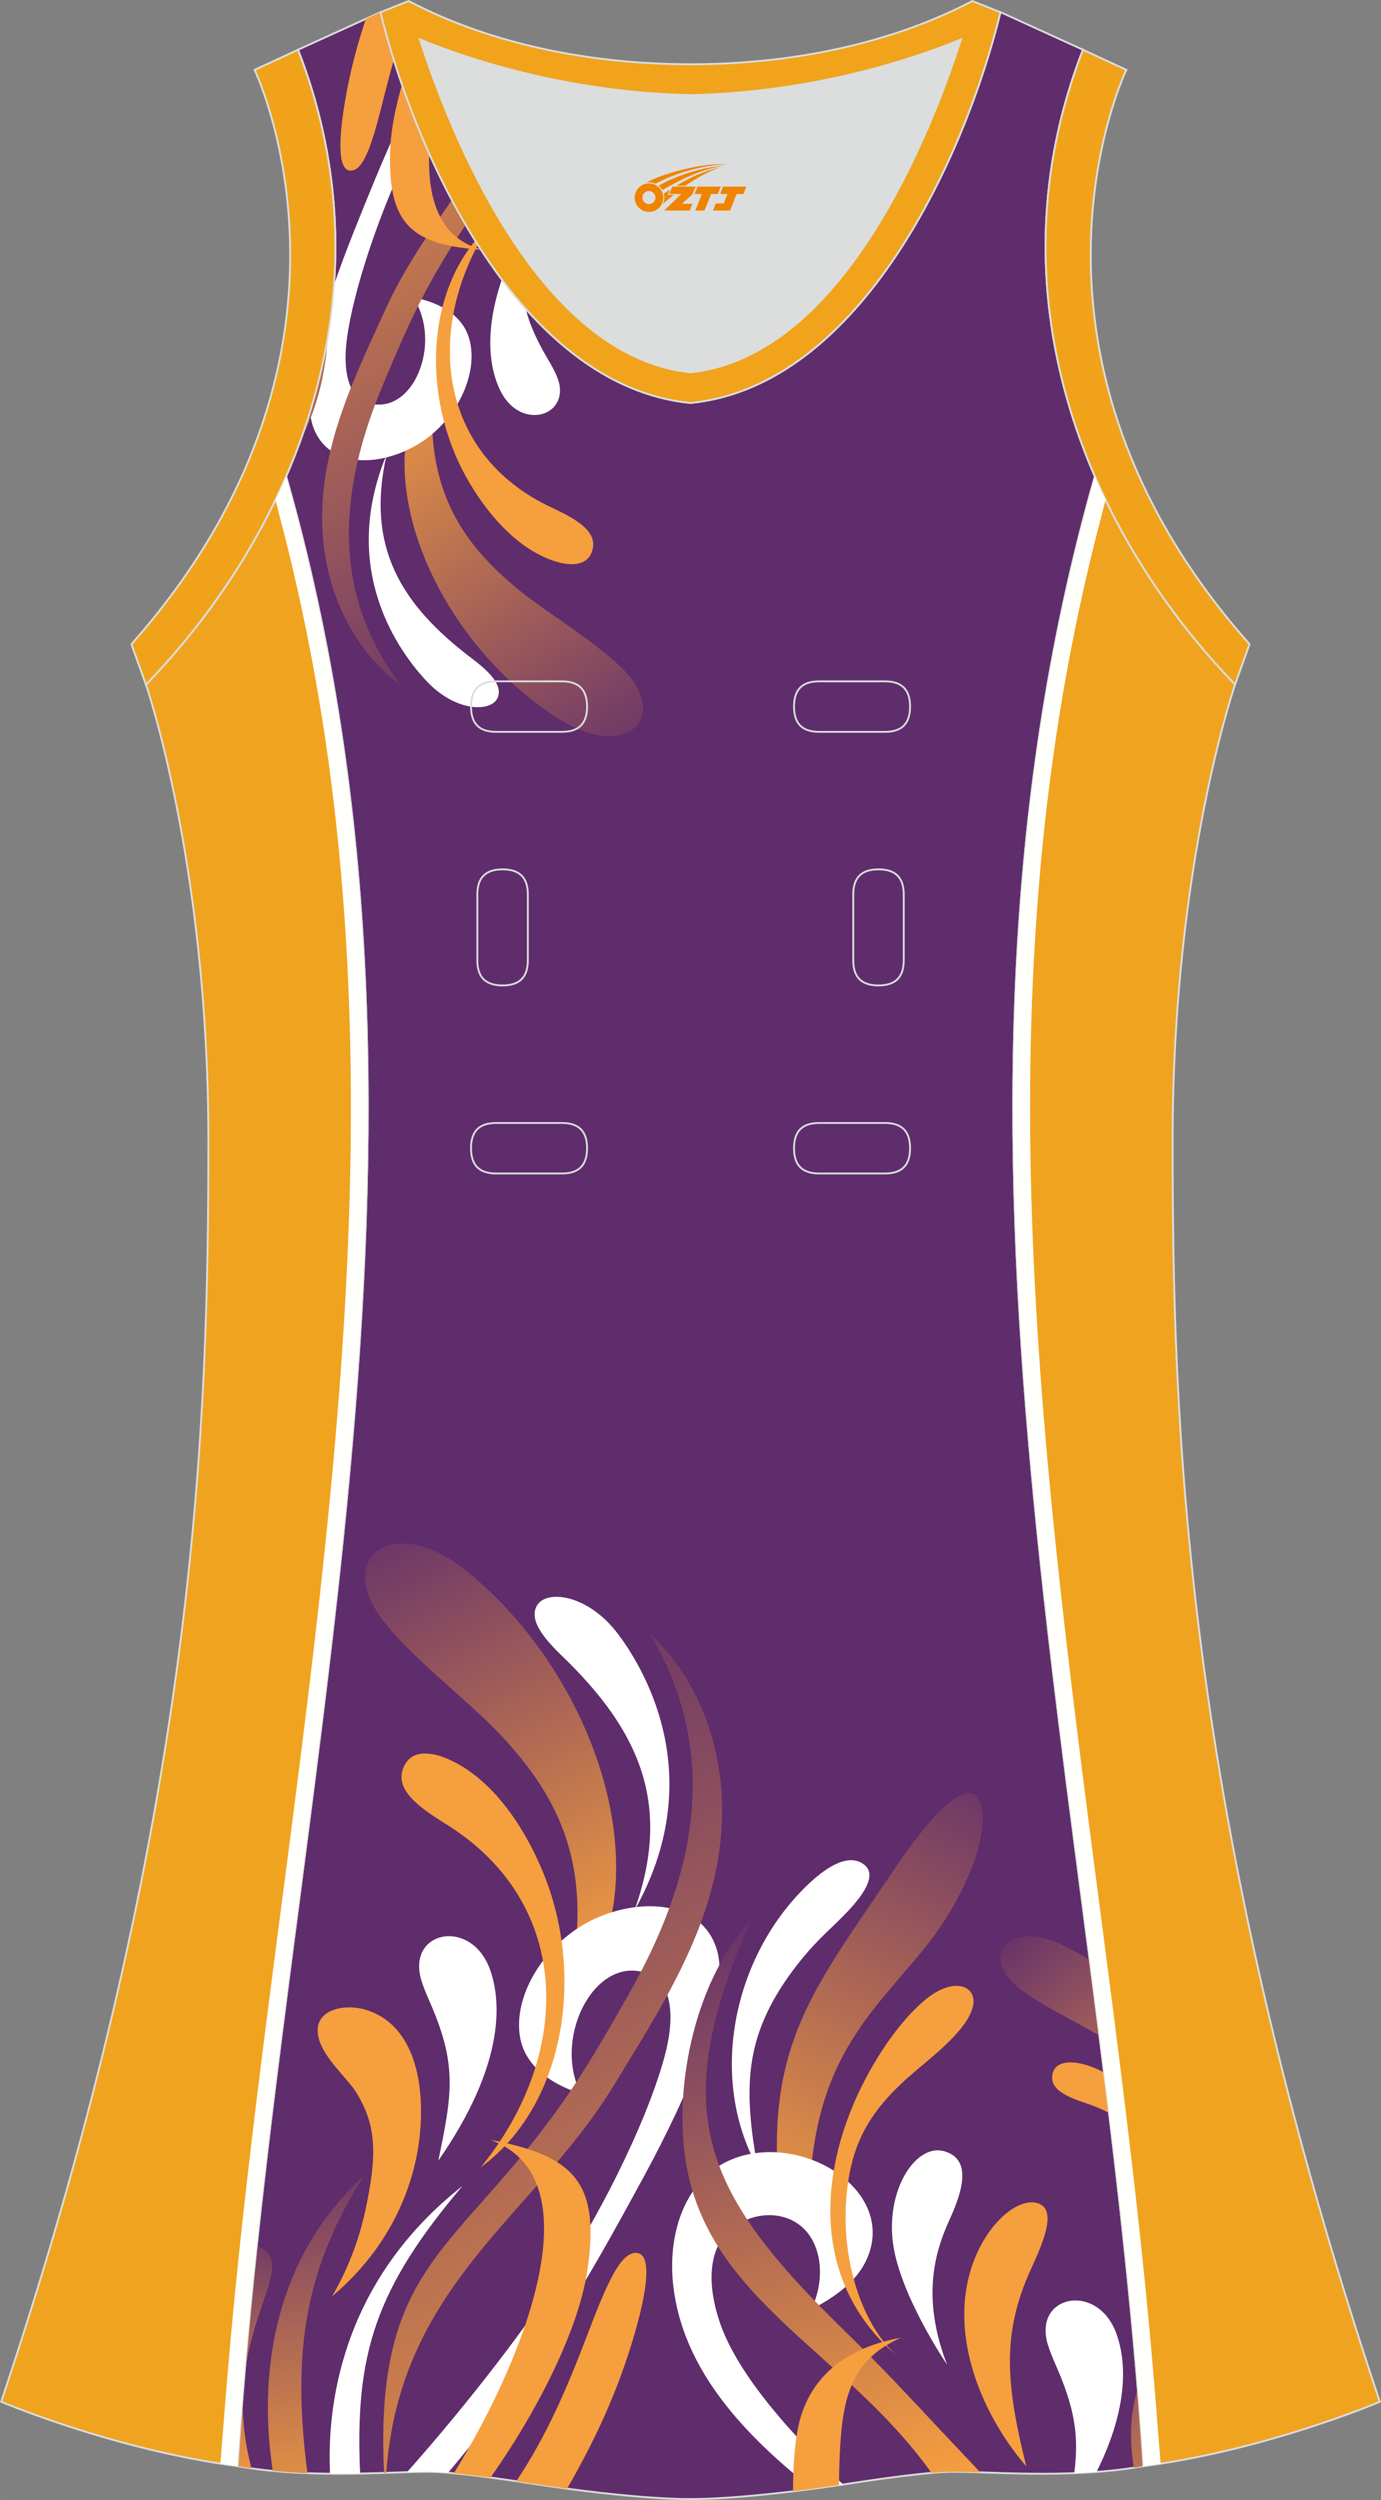 <?xml version="1.0" encoding="utf-8"?>
<!-- Generator: Adobe Illustrator 24.0.1, SVG Export Plug-In . SVG Version: 6.00 Build 0)  -->
<svg xmlns="http://www.w3.org/2000/svg" xmlns:xlink="http://www.w3.org/1999/xlink" version="1.1" id="图层_1" x="0px" y="0px" width="297.02px" height="537.6px" viewBox="0 0 297.01 537.6" enable-background="new 0 0 297.01 537.6" xml:space="preserve">
<rect x="0" y="0" width="297.01" height="537.6" fill="#808080" stroke="none"/>
<g>
	
		<path fill-rule="evenodd" clip-rule="evenodd" fill="#5F2C6C" stroke="#DCDDDD" stroke-width="0.4" stroke-miterlimit="22.926" d="   M148.5,537.4c0,0,10.9,0.27,34.98-3.45c0,0,12.74-2.03,19.79-2.38c7.05-0.34,26.09,1.74,42.67-1.25   c-9.3-142.69-51.34-284.15-10.46-427.84c-11.94-27.53-15.15-59.46-2.56-91.78l-17.74-8.08c-7.69,31.39-30.1,80.3-66.52,84.01   l-0.15-0.01l-0.15,0.01c-36.42-3.71-58.84-52.62-66.52-84.01L64.09,10.7c12.59,32.32,9.37,64.25-2.56,91.78   c40.88,143.69-1.16,285.15-10.46,427.84c16.57,3,35.62,0.91,42.67,1.25s19.79,2.38,19.79,2.38   C137.6,537.68,148.5,537.4,148.5,537.4z"/>
	<g>
		
			<linearGradient id="SVGID_1_" gradientUnits="userSpaceOnUse" x1="-3065.898" y1="341.47" x2="-3116.604" y2="445.434" gradientTransform="matrix(-1 0 0 1 -2981.845 -22)">
			<stop offset="0" style="stop-color:#5F2C6C"/>
			<stop offset="1" style="stop-color:#F69F3E"/>
		</linearGradient>
		<path fill-rule="evenodd" clip-rule="evenodd" fill="url(#SVGID_1_)" d="M123.43,421.32c3.43-23.05-4.95-36.95-16.56-49.06    c-7.15-7.45-22.21-18.78-26.6-27c-6.31-11.81,5.47-18.99,19.74-7.67c21.1,16.75,35.46,46.75,31.98,71.63    C131.07,415.8,127.78,421.04,123.43,421.32z"/>
		<path fill-rule="evenodd" clip-rule="evenodd" fill="#FFFFFF" d="M87.55,531.61c4.85-5.45,18.54-21.21,30.92-39.35    c9.85-14.43,20.47-35.38,24.43-49.92c2.51-9.23,1.31-15.66-2.98-17.65c-11.27-5.24-21.29,12.84-15.05,25.46    c0,0-11.66-2.9-13.07-12.33c-1.42-9.43,6.05-20.59,16.11-25.2c10.06-4.61,22.98-3.84,26.21,6.47s-6.4,31.94-15.7,49.06    c-13.2,24.3-22.31,40.12-42.06,63.6c-0.92-0.08-1.8-0.14-2.6-0.18C92.21,531.49,90.09,531.53,87.55,531.61z"/>
		
			<linearGradient id="SVGID_2_" gradientUnits="userSpaceOnUse" x1="-3055.254" y1="369.459" x2="-3144.003" y2="578.539" gradientTransform="matrix(-1 0 0 1 -2981.845 -22)">
			<stop offset="0" style="stop-color:#5F2C6C"/>
			<stop offset="1" style="stop-color:#F69F3E"/>
		</linearGradient>
		<path fill-rule="evenodd" clip-rule="evenodd" fill="url(#SVGID_2_)" d="M139.86,351.47c15.38,26.13,9.5,52.31-4.39,76.92    c-4.35,7.71-8.75,15.43-13.65,22.52c-23.22,33.58-41.39,35.31-39.22,80.86l0.48-0.02c2.86-40.46,31.82-55.27,48.92-83.27    c8.57-14.03,16.08-25.85,20.3-39.69C160.99,380.23,148.98,359.39,139.86,351.47z"/>
		<path fill-rule="evenodd" clip-rule="evenodd" fill="#FFFFFF" d="M99.48,470.05c-18.72,22.12-23.19,36.12-22.03,61.86    c-2.07,0.04-4.24,0.06-6.47,0.04C70.31,518.05,72.98,490.94,99.48,470.05z"/>
		
			<linearGradient id="SVGID_3_" gradientUnits="userSpaceOnUse" x1="-3047.163" y1="478.119" x2="-3053.374" y2="566.95" gradientTransform="matrix(-1 0 0 1 -2981.845 -22)">
			<stop offset="0" style="stop-color:#5F2C6C"/>
			<stop offset="1" style="stop-color:#F69F3E"/>
		</linearGradient>
		<path fill-rule="evenodd" clip-rule="evenodd" fill="url(#SVGID_3_)" d="M78.37,467.76c-13.91,21.57-15.24,40.65-12.26,64.07    c-2.45-0.09-4.95-0.25-7.43-0.49C56.65,518.72,55.02,489.05,78.37,467.76z"/>
		<path fill-rule="evenodd" clip-rule="evenodd" fill="#F69F3E" d="M111.04,533.56c6.45-9.63,10.86-19.9,15.03-30.83    c4.11-10.76,7.28-18.7,10.94-18.25c3.49,0.43,1.94,9.23-0.96,18.85c-3.51,11.64-8.31,21.84-14.09,31.83    c-2.6-0.35-5.41-0.75-8.42-1.21C113.54,533.94,112.58,533.79,111.04,533.56z"/>
		<path fill-rule="evenodd" clip-rule="evenodd" fill="#FFFFFF" d="M136.44,410.86c8.18-22.91,1.05-38.72-15.5-54.7    c-3.26-3.15-7.52-7.64-5.39-11.01s11.01-2.25,17.41,6.29C139.36,359.98,152.17,382.89,136.44,410.86z"/>
		<path fill-rule="evenodd" clip-rule="evenodd" fill="#FFFFFF" d="M94.26,464.64c3.17-15.02,3.97-21.01-2-34.54    c-0.66-1.49-1.25-2.94-1.66-4.32c-3.16-10.63,10.78-13.47,14.8-2.2C108,430.85,108.3,444.46,94.26,464.64z"/>
		<path fill-rule="evenodd" clip-rule="evenodd" fill="#F69F3E" d="M71.41,493.81c3-5.06,5.67-11.55,7.13-18.33    c2.66-12.31,2.4-18.44-1.91-25.49c-1.83-2.99-6.71-7.09-7.99-11.32c-1.97-6.55,5.44-8.01,10.33-6.39    c12.5,4.13,12.77,21.68,10.46,32.21C87.29,474.31,81.89,485.01,71.41,493.81z"/>
		
			<linearGradient id="SVGID_4_" gradientUnits="userSpaceOnUse" x1="-3033.115" y1="497.178" x2="-3039.435" y2="557.307" gradientTransform="matrix(-1 0 0 1 -2981.845 -22)">
			<stop offset="0" style="stop-color:#5F2C6C"/>
			<stop offset="1" style="stop-color:#F69F3E"/>
		</linearGradient>
		<path fill-rule="evenodd" clip-rule="evenodd" fill="url(#SVGID_4_)" d="M54.08,530.8c-1.01-0.14-2.01-0.3-3-0.48    c0.36-5.48,0.77-10.96,1.21-16.43C51.9,520.19,52.84,526.06,54.08,530.8L54.08,530.8z M55.21,482.97    c0.54,0.16,1.05,0.41,1.53,0.77c5.25,3.9-2.67,12.37-4.31,28.37C53.25,502.39,54.18,492.68,55.21,482.97z"/>
		
			<linearGradient id="SVGID_5_" gradientUnits="userSpaceOnUse" x1="-3194.379" y1="395.361" x2="-3141.947" y2="502.862" gradientTransform="matrix(-1 0 0 1 -2981.845 -22)">
			<stop offset="0" style="stop-color:#5F2C6C"/>
			<stop offset="1" style="stop-color:#F69F3E"/>
		</linearGradient>
		<path fill-rule="evenodd" clip-rule="evenodd" fill="url(#SVGID_5_)" d="M167.66,472.43c-3.26-32.77,7.52-44.9,24.31-69.94    c9.22-13.74,14.83-18.22,17.62-16.57c3.63,2.15,2.05,14.46-7.31,28.38c-3.33,4.95-8.25,10.21-12.83,15.79    c-11.6,14.11-14.64,25.67-15.64,44.18L167.66,472.43z"/>
		<path fill-rule="evenodd" clip-rule="evenodd" fill="#FFFFFF" d="M174.72,535.21c-14.4-11.42-27.82-25.39-29.92-43.66    c-1.58-13.76,4.43-27.95,19.65-28.72c13.89-0.71,28.18,10.97,21.58,23.78c-2.12,4.11-6.36,7.37-11.57,10    c3.19-6.44,2.34-14.51-2.53-18.17c-5.9-4.44-15.52-1.47-18.04,5.79c-1.24,3.57-1.23,8.38,0.66,14.41    c3.89,12.38,16.81,25.8,26.77,35.63C179,534.62,176.8,534.93,174.72,535.21z"/>
		<path fill-rule="evenodd" clip-rule="evenodd" fill="#FFFFFF" d="M162.91,466.05c-10.71-19.48-5.11-45.46,10.71-60.65    c3.37-3.23,8.56-7.21,12.2-4.45c2.16,1.64,1.04,4.45-1.13,7.31c-2.76,3.63-6.52,6.64-9.64,10.02c-1.51,1.63-3.1,3.51-4.64,5.6    C159.93,438.07,159.93,449.15,162.91,466.05z"/>
		<path fill-rule="evenodd" clip-rule="evenodd" fill="#F69F3E" d="M194.18,507.63c-22.02-17.4-18.11-45.75-4.4-66.78    c2.76-4.24,5.9-8.05,9.18-10.79c4.31-3.6,8.16-3.69,9.72-1.79c1.24,1.51,1.03,4.38-2.43,8.44c-2.62,3.08-5.92,5.75-9.16,8.48    c-9.95,8.38-14.57,15.77-15.18,29.41C181.31,487.95,186.16,501.64,194.18,507.63z"/>
		
			<linearGradient id="SVGID_6_" gradientUnits="userSpaceOnUse" x1="-3136.252" y1="428.378" x2="-3171.297" y2="559.166" gradientTransform="matrix(-1 0 0 1 -2981.845 -22)">
			<stop offset="0" style="stop-color:#5F2C6C"/>
			<stop offset="1" style="stop-color:#F69F3E"/>
		</linearGradient>
		<path fill-rule="evenodd" clip-rule="evenodd" fill="url(#SVGID_6_)" d="M210.83,531.66c-4.24-4.49-8.52-9.02-9.66-10.25    c-4.6-4.96-12.34-13.19-18.64-19.31c-31.32-30.45-39.32-47.33-21.09-89.09c-11.74,12.62-16.5,34.88-14.03,51.31    c4.53,30.2,33.95,40.98,52.93,67.45c1.05-0.09,2.05-0.17,2.96-0.21C205.1,531.48,207.69,531.55,210.83,531.66z"/>
		<path fill-rule="evenodd" clip-rule="evenodd" fill="#FFFFFF" d="M203.69,508.5c0,0-10.58-15.5-11.73-26.89    c-1.15-11.39,5.26-20.69,11.12-19c5.86,1.68,4.11,8.22,1.15,14.69C201.27,483.77,197.97,493.76,203.69,508.5z"/>
		<path fill-rule="evenodd" clip-rule="evenodd" fill="#F69F3E" d="M220.74,530.4c-10.19-11.83-17.33-29.93-10.92-45.15    c3.6-8.53,10.16-13.09,13.88-11.25c3.38,1.66,0.75,8.06-1.88,13.75C215.35,501.8,216.35,512.78,220.74,530.4z"/>
		<path fill-rule="evenodd" clip-rule="evenodd" fill="#F69F3E" d="M193.79,502.7c-9.13,3.98-11.77,10.75-12.7,18.84    c-0.48,4.2-0.61,8.53-0.65,12.86c-3.62,0.53-6.91,0.97-9.89,1.33c0.02-5.76,0.42-11.75,1.64-15.91    C174.13,513.25,179.49,505.28,193.79,502.7z"/>
		<path fill-rule="evenodd" clip-rule="evenodd" fill="#F69F3E" d="M103.38,466.07c19.51-23.73,20.36-56.54-7.52-73.85    c-6-3.72-11.31-7.6-8.94-12.47c1.77-3.64,6.23-3.25,11.04-0.71c8.62,4.56,14.91,14.11,18.79,23.47    C125.83,424.42,121.71,452.62,103.38,466.07z"/>
		<path fill-rule="evenodd" clip-rule="evenodd" fill="#F69F3E" d="M105.52,460.18c23.2,8.49,6.4,48.57-7.92,71.68    c2.56,0.24,5.36,0.59,7.89,0.92c9.74-13.75,18.89-31.42,20.84-44.6C129.06,469.74,123.88,463.58,105.52,460.18z"/>
		<path fill-rule="evenodd" clip-rule="evenodd" fill="#FFFFFF" d="M231.04,531.83c1.02-7.96,0.2-13.77-4.04-23.39    c-0.65-1.49-1.25-2.94-1.66-4.32c-3.16-10.64,10.78-13.47,14.8-2.2c2.07,5.8,2.68,15.64-4.3,29.63    C234.24,531.68,232.63,531.77,231.04,531.83z"/>
		
			<linearGradient id="SVGID_7_" gradientUnits="userSpaceOnUse" x1="-3197.588" y1="433.65" x2="-3247.077" y2="492.63" gradientTransform="matrix(-1 0 0 1 -2981.845 -22)">
			<stop offset="0" style="stop-color:#5F2C6C"/>
			<stop offset="1" style="stop-color:#F69F3E"/>
		</linearGradient>
		<path fill-rule="evenodd" clip-rule="evenodd" fill="url(#SVGID_7_)" d="M236.45,437.75c-5.74-3.45-15.56-7.89-19.22-12.02    c-5.61-6.34,0.58-12.49,11.02-7.61c2.09,0.98,4.14,2.12,6.12,3.41C235.06,426.93,235.76,432.34,236.45,437.75z"/>
		
			<linearGradient id="SVGID_8_" gradientUnits="userSpaceOnUse" x1="-3205.06" y1="516.251" x2="-3246.299" y2="570.978" gradientTransform="matrix(-1 0 0 1 -2981.845 -22)">
			<stop offset="0" style="stop-color:#5F2C6C"/>
			<stop offset="1" style="stop-color:#F69F3E"/>
		</linearGradient>
		<path fill-rule="evenodd" clip-rule="evenodd" fill="url(#SVGID_8_)" d="M244.69,513.71c-1.46,4.76-1.95,9.96-0.84,16.96    c0.6-0.09,1.19-0.19,1.79-0.3c0.02-0.78,0.06-1.55,0.12-2.31C245.44,523.28,245.08,518.49,244.69,513.71z"/>
		<path fill-rule="evenodd" clip-rule="evenodd" fill="#F69F3E" d="M238.51,454.35c-1.49-0.77-3.09-1.45-4.81-2.02    c-4.24-1.41-8.07-3.01-7.33-6.36c0.55-2.5,3.36-2.91,6.69-2.06c1.51,0.39,2.98,1,4.38,1.77    C237.8,448.57,238.16,451.46,238.51,454.35z"/>
		
			<linearGradient id="SVGID_9_" gradientUnits="userSpaceOnUse" x1="-3119.255" y1="192.82" x2="-3060.251" y2="101.963" gradientTransform="matrix(-1 0 0 1 -2981.845 -22)">
			<stop offset="0" style="stop-color:#5F2C6C"/>
			<stop offset="1" style="stop-color:#F69F3E"/>
		</linearGradient>
		<path fill-rule="evenodd" clip-rule="evenodd" fill="url(#SVGID_9_)" d="M92.92,87.74c-0.57,19.46,7.76,30.16,18.59,39.06    c6.66,5.47,20.28,13.38,24.73,19.76c6.4,9.17-2.66,16.3-15.62,8.31c-19.16-11.81-34.04-35.27-33.61-56.25    C87.13,93.08,89.33,88.41,92.92,87.74z"/>
		<path fill-rule="evenodd" clip-rule="evenodd" fill="#FFFFFF" d="M101.01,9.16c-3.51,5.69-7.37,12.3-10.99,19.25    c-6.74,12.94-13.48,31.37-15.33,43.83c-1.17,7.9,0.46,13.12,4.22,14.35c9.87,3.23,16.39-12.76,9.97-22.6c0,0,9.96,1.25,12.06,8.94    c2.11,7.69-2.98,17.68-10.87,22.5s-18.68,5.46-22.38-2.77c-0.52-1.15-0.85-2.5-1.02-4.02c2.72-8.82,4.51-17.99,5.18-27.39    c1.25-3.7,2.63-7.36,4.01-10.84c6.53-16.4,11.57-28.46,19.86-42.8C97.4,8.11,99.16,8.64,101.01,9.16z"/>
		
			<linearGradient id="SVGID_10_" gradientUnits="userSpaceOnUse" x1="-3118.151" y1="165.393" x2="-3039.537" y2="29.23" gradientTransform="matrix(-1 0 0 1 -2981.845 -22)">
			<stop offset="0" style="stop-color:#5F2C6C"/>
			<stop offset="1" style="stop-color:#F69F3E"/>
		</linearGradient>
		<path fill-rule="evenodd" clip-rule="evenodd" fill="url(#SVGID_10_)" d="M86.19,147.31c-15.34-20.16-13.05-42.45-3.96-64.24    c2.85-6.83,5.73-13.67,9.1-20.03c12.35-23.36,24.07-30.56,25.8-50.09c-1.27-0.24-2.53-0.5-3.75-0.75    c-5.73,20.98-21.37,34.46-30.26,53.86c-5.72,12.48-10.79,23.03-12.91,34.93C65.82,125.54,77.84,141.64,86.19,147.31z"/>
		<path fill-rule="evenodd" clip-rule="evenodd" fill="#FFFFFF" d="M107.97,44.96c7.99-12.1,12.03-21.29,13.23-31.27    c1.25,0.21,2.52,0.41,3.81,0.61C122.92,24.01,118.06,34.84,107.97,44.96z"/>
		
			<linearGradient id="SVGID_11_" gradientUnits="userSpaceOnUse" x1="-3116.97" y1="70.471" x2="-3108.756" y2="23.888" gradientTransform="matrix(-1 0 0 1 -2981.845 -22)">
			<stop offset="0" style="stop-color:#5F2C6C"/>
			<stop offset="1" style="stop-color:#F69F3E"/>
		</linearGradient>
		<path fill-rule="evenodd" clip-rule="evenodd" fill="url(#SVGID_11_)" d="M125.71,44.77c5.1-10.44,7.2-19.92,7.3-29.45    c1.68,0.18,3.39,0.34,5.12,0.47C137.12,25.16,133.76,35.45,125.71,44.77z"/>
		<path fill-rule="evenodd" clip-rule="evenodd" fill="#F69F3E" d="M87.28,4.73c-1.8,5.1-3.25,10.34-4.61,15.75    c-2.34,9.33-4.19,16.23-7.27,16.22c-2.94-0.01-2.52-7.46-1.06-15.73c1.05-5.94,2.52-11.51,4.35-16.91l3.15-1.43    C83.4,3.26,85.22,3.97,87.28,4.73z"/>
		<path fill-rule="evenodd" clip-rule="evenodd" fill="#FFFFFF" d="M83.16,97.71c-4.52,19.81,2.96,32.22,18.26,43.84    c3.01,2.29,7,5.59,5.56,8.6c-1.44,3.01-8.91,2.95-15.06-3.5C85.76,140.2,72.88,122.46,83.16,97.71z"/>
		<path fill-rule="evenodd" clip-rule="evenodd" fill="#FFFFFF" d="M112.84,48.93c-1.14,12.77-1.21,17.82,5.07,28.45    c0.69,1.17,1.33,2.31,1.8,3.42c3.67,8.51-7.61,12.24-12.06,3.29C104.77,78.31,103.18,67.06,112.84,48.93z"/>
		<path fill-rule="evenodd" clip-rule="evenodd" fill="#F69F3E" d="M128.9,22.47c-1.99,4.5-3.56,10.14-4.1,15.91    c-0.99,10.48-0.17,15.53,4.11,20.96c1.81,2.3,6.27,5.22,7.74,8.6c2.28,5.24-3.72,7.18-7.94,6.33    c-10.78-2.19-12.74-16.72-11.86-25.68C117.65,40.22,121.08,30.81,128.9,22.47z"/>
		
			<linearGradient id="SVGID_12_" gradientUnits="userSpaceOnUse" x1="-3132.238" y1="60.122" x2="-3122.172" y2="16.523" gradientTransform="matrix(-1 0 0 1 -2981.845 -22)">
			<stop offset="0" style="stop-color:#5F2C6C"/>
			<stop offset="1" style="stop-color:#F69F3E"/>
		</linearGradient>
		<path fill-rule="evenodd" clip-rule="evenodd" fill="url(#SVGID_12_)" d="M141.86,16.04c-1.31,7.05-3.11,11.43,0.2,13.33    c4.02,2.31,9.57-2.97,10.75-12.92l0.03-0.29c-1.42,0.06-2.86,0.11-4.32,0.15h-0.02C146.25,16.26,144.04,16.17,141.86,16.04z"/>
		
			<linearGradient id="SVGID_13_" gradientUnits="userSpaceOnUse" x1="-3084.371" y1="191.848" x2="-3019.755" y2="31.916" gradientTransform="matrix(-1 0 0 1 -2981.845 -22)">
			<stop offset="0" style="stop-color:#5F2C6C"/>
			<stop offset="1" style="stop-color:#F69F3E"/>
		</linearGradient>
		<path fill-rule="evenodd" clip-rule="evenodd" fill="url(#SVGID_13_)" d="M64.78,94.29c3.39-6.32,5.24-14.02,5.7-21.64    C69.22,80.06,67.29,87.3,64.78,94.29z"/>
		<path fill-rule="evenodd" clip-rule="evenodd" fill="#F69F3E" d="M105.12,48.64c-13.84,21.61-11.3,48.91,13.54,60.52    c5.34,2.5,10.13,5.18,8.65,9.46c-1.11,3.19-4.85,3.31-9.09,1.68c-7.6-2.93-13.76-10.23-17.9-17.61    C90.62,85.41,91.25,61.61,105.12,48.64z"/>
		<path fill-rule="evenodd" clip-rule="evenodd" fill="#F69F3E" d="M103.93,53.74C88.11,50,90.94,27.57,97.54,8.15    c-2.42-0.73-4.67-1.46-6.73-2.17c-3.89,9.31-6.69,18.99-6.91,26.59C83.46,48.14,88.37,52.73,103.93,53.74z"/>
	</g>
	
		<path fill-rule="evenodd" clip-rule="evenodd" fill="#F0A31A" stroke="#DCDDDD" stroke-width="0.4" stroke-miterlimit="22.926" d="   M232.91,10.7c-20.31,52.13,0.51,103.26,32.71,136.53l3.12-8.7C214.23,76.98,241,17.54,242.25,15.03L232.91,10.7z"/>
	<path fill-rule="evenodd" clip-rule="evenodd" fill="#DCDDDD" d="M90.32,8.48c6.35,19.73,25.2,68.13,58.18,71.59   c32.98-3.46,51.83-51.87,58.18-71.59c-9.72,3.99-31.2,11.39-58.18,11.98C121.52,19.87,100.04,12.48,90.32,8.48z"/>
	
		<path fill-rule="evenodd" clip-rule="evenodd" fill="#F0A31B" stroke="#DCDDDD" stroke-width="0.4" stroke-miterlimit="22.926" d="   M81.83,2.63c7.69,31.39,30.1,80.3,66.52,84.01c0.05,0,0.1-0.01,0.15-0.01c0.05,0,0.1,0.01,0.15,0.01   c36.42-3.71,58.83-52.62,66.52-84.01l-6.05-2.41c-17.68,9.28-39.1,13.6-60.62,13.6c-21.52-0.01-42.94-4.32-60.62-13.6L81.83,2.63   L81.83,2.63L81.83,2.63z M148.5,80.07C115.52,76.61,96.67,28.2,90.32,8.48c9.72,3.99,31.2,11.39,58.18,11.98   c26.98-0.59,48.46-7.98,58.18-11.98C200.33,28.21,181.48,76.61,148.5,80.07z"/>
	
		<path fill-rule="evenodd" clip-rule="evenodd" fill="#F0A31F" stroke="#DCDDDD" stroke-width="0.4" stroke-miterlimit="22.926" d="   M31.38,147.21c0,0,13.43,38.68,13.43,97.97S42.84,389.37,0.25,516.47c0,0,24.02,10.29,50.83,13.85   c9.3-142.7,51.34-284.15,10.46-427.84C54.21,119.35,43.62,134.58,31.38,147.21z"/>
	
		<path fill-rule="evenodd" clip-rule="evenodd" fill="#F0A31F" stroke="#DCDDDD" stroke-width="0.4" stroke-miterlimit="22.926" d="   M265.63,147.22c0,0-13.43,38.68-13.43,97.97s1.97,144.19,44.56,271.29c0,0-24.02,10.29-50.82,13.85   c-9.3-142.69-51.34-284.15-10.46-427.84C242.79,119.35,253.39,134.58,265.63,147.22z"/>
	
		<path fill-rule="evenodd" clip-rule="evenodd" fill="#F0A31A" stroke="#DCDDDD" stroke-width="0.4" stroke-miterlimit="22.926" d="   M64.09,10.7c20.31,52.13-0.51,103.26-32.71,136.53l-3.12-8.7c54.5-61.55,27.73-120.99,26.48-123.5L64.09,10.7z"/>
	
	<path fill-rule="evenodd" clip-rule="evenodd" fill="#FFFFFB" d="M47.39,529.79c1.22,0.19,2.44,0.37,3.68,0.53   c9.3-142.7,51.34-284.15,10.46-427.84c-0.73,1.69-1.5,3.35-2.29,5c0.92,3.58,2.21,8.61,2.45,9.57   c24.97,100.37,10.89,200.05-2.3,301.43c-4.23,32.52-8.33,65.07-10.92,97.77C48.3,518.43,47.79,524.76,47.39,529.79z"/>
	<path fill-rule="evenodd" clip-rule="evenodd" fill="#FFFFFB" d="M249.62,529.8c-1.22,0.19-2.44,0.37-3.68,0.53   c-9.3-142.7-51.35-284.15-10.46-427.85c0.73,1.69,1.49,3.35,2.29,5.01c-0.92,3.58-2.21,8.61-2.45,9.57   c-24.97,100.37-10.89,200.05,2.3,301.44c4.23,32.51,8.33,65.07,10.92,97.77C248.71,518.44,249.22,524.76,249.62,529.8z"/>
	<g>
		<path fill="none" stroke="#DCDDDD" stroke-width="0.4" stroke-miterlimit="22.926" d="M176.17,146.52c-3.64,0-5.4,1.77-5.4,5.43    c0,3.65,1.77,5.43,5.4,5.43h14.16c3.64,0,5.4-1.78,5.4-5.43s-1.77-5.43-5.4-5.43H176.17z"/>
		<path fill="none" stroke="#DCDDDD" stroke-width="0.4" stroke-miterlimit="22.926" d="M106.7,146.52c-3.64,0-5.4,1.77-5.4,5.43    c0,3.65,1.77,5.43,5.4,5.43h14.16c3.64,0,5.4-1.78,5.4-5.43s-1.77-5.43-5.4-5.43H106.7z"/>
		<path fill="none" stroke="#DCDDDD" stroke-width="0.4" stroke-miterlimit="22.926" d="M176.17,241.49c-3.64,0-5.4,1.78-5.4,5.43    s1.77,5.43,5.4,5.43h14.16c3.64,0,5.4-1.78,5.4-5.43s-1.77-5.43-5.4-5.43H176.17z"/>
		<path fill="none" stroke="#DCDDDD" stroke-width="0.4" stroke-miterlimit="22.926" d="M106.7,241.49c-3.64,0-5.4,1.78-5.4,5.43    s1.77,5.43,5.4,5.43h14.16c3.64,0,5.4-1.78,5.4-5.43s-1.77-5.43-5.4-5.43H106.7z"/>
		<path fill="none" stroke="#DCDDDD" stroke-width="0.4" stroke-miterlimit="22.926" d="M102.66,206.51c0,3.64,1.77,5.4,5.43,5.4    c3.65,0,5.43-1.77,5.43-5.4v-14.16c0-3.64-1.78-5.4-5.43-5.4s-5.43,1.77-5.43,5.4V206.51z"/>
		<path fill="none" stroke="#DCDDDD" stroke-width="0.4" stroke-miterlimit="22.926" d="M194.37,192.35c0-3.64-1.78-5.4-5.43-5.4    s-5.43,1.77-5.43,5.4v14.16c0,3.64,1.78,5.4,5.43,5.4s5.43-1.77,5.43-5.4V192.35z"/>
	</g>
</g>
<g id="图层_x0020_1">
	<path fill="#F08300" d="M136.68,43.53c0.416,1.136,1.472,1.984,2.752,2.032c0.144,0,0.304,0,0.448-0.016h0.016   c0.016,0,0.064,0,0.128-0.016c0.032,0,0.048-0.016,0.08-0.016c0.064-0.016,0.144-0.032,0.224-0.048c0.016,0,0.016,0,0.032,0   c0.192-0.048,0.4-0.112,0.576-0.208c0.192-0.096,0.4-0.224,0.608-0.384c0.672-0.56,1.104-1.408,1.104-2.352   c0-0.224-0.032-0.448-0.08-0.672l0,0C142.52,41.65,142.47,41.48,142.39,41.3C141.92,40.21,140.84,39.45,139.57,39.45C137.88,39.45,136.5,40.82,136.5,42.52C136.5,42.87,136.56,43.21,136.68,43.53L136.68,43.53L136.68,43.53z M140.98,42.55L140.98,42.55C140.95,43.33,140.29,43.93,139.51,43.89C138.72,43.86,138.13,43.21,138.16,42.42c0.032-0.784,0.688-1.376,1.472-1.344   C140.4,41.11,141.01,41.78,140.98,42.55L140.98,42.55z"/>
	<polygon fill="#F08300" points="155.01,40.13 ,154.37,41.72 ,152.93,41.72 ,151.51,45.27 ,149.56,45.27 ,150.96,41.72 ,149.38,41.72    ,150.02,40.13"/>
	<path fill="#F08300" d="M156.98,35.4c-1.008-0.096-3.024-0.144-5.056,0.112c-2.416,0.304-5.152,0.912-7.616,1.664   C142.26,37.78,140.39,38.5,139.04,39.27C139.24,39.24,139.43,39.22,139.62,39.22c0.48,0,0.944,0.112,1.36,0.288   C145.08,37.19,152.28,35.14,156.98,35.4L156.98,35.4L156.98,35.4z"/>
	<path fill="#F08300" d="M142.45,40.87c4-2.368,8.88-4.672,13.488-5.248c-4.608,0.288-10.224,2-14.288,4.304   C141.97,40.18,142.24,40.5,142.45,40.87C142.45,40.87,142.45,40.87,142.45,40.87z"/>
	<polygon fill="#F08300" points="160.5,40.13 ,159.88,41.72 ,158.42,41.72 ,157.01,45.27 ,156.55,45.27 ,155.04,45.27 ,153.35,45.27    ,153.94,43.77 ,155.65,43.77 ,156.47,41.72 ,154.88,41.72 ,155.52,40.13"/>
	<polygon fill="#F08300" points="149.59,40.13 ,148.95,41.72 ,146.66,43.83 ,148.92,43.83 ,148.34,45.27 ,142.85,45.27 ,146.52,41.72    ,143.94,41.72 ,144.58,40.13"/>
	<path fill="#F08300" d="M154.87,35.99c-3.376,0.752-6.464,2.192-9.424,3.952h1.888C149.76,38.37,152.1,36.94,154.87,35.99z    M144.07,40.81C143.44,41.19,143.38,41.24,142.77,41.65c0.064,0.256,0.112,0.544,0.112,0.816c0,0.496-0.112,0.976-0.32,1.392   c0.176-0.16,0.32-0.304,0.432-0.4c0.272-0.24,0.768-0.64,1.6-1.296l0.32-0.256H143.59l0,0L144.07,40.81L144.07,40.81L144.07,40.81z"/>
</g>
</svg>